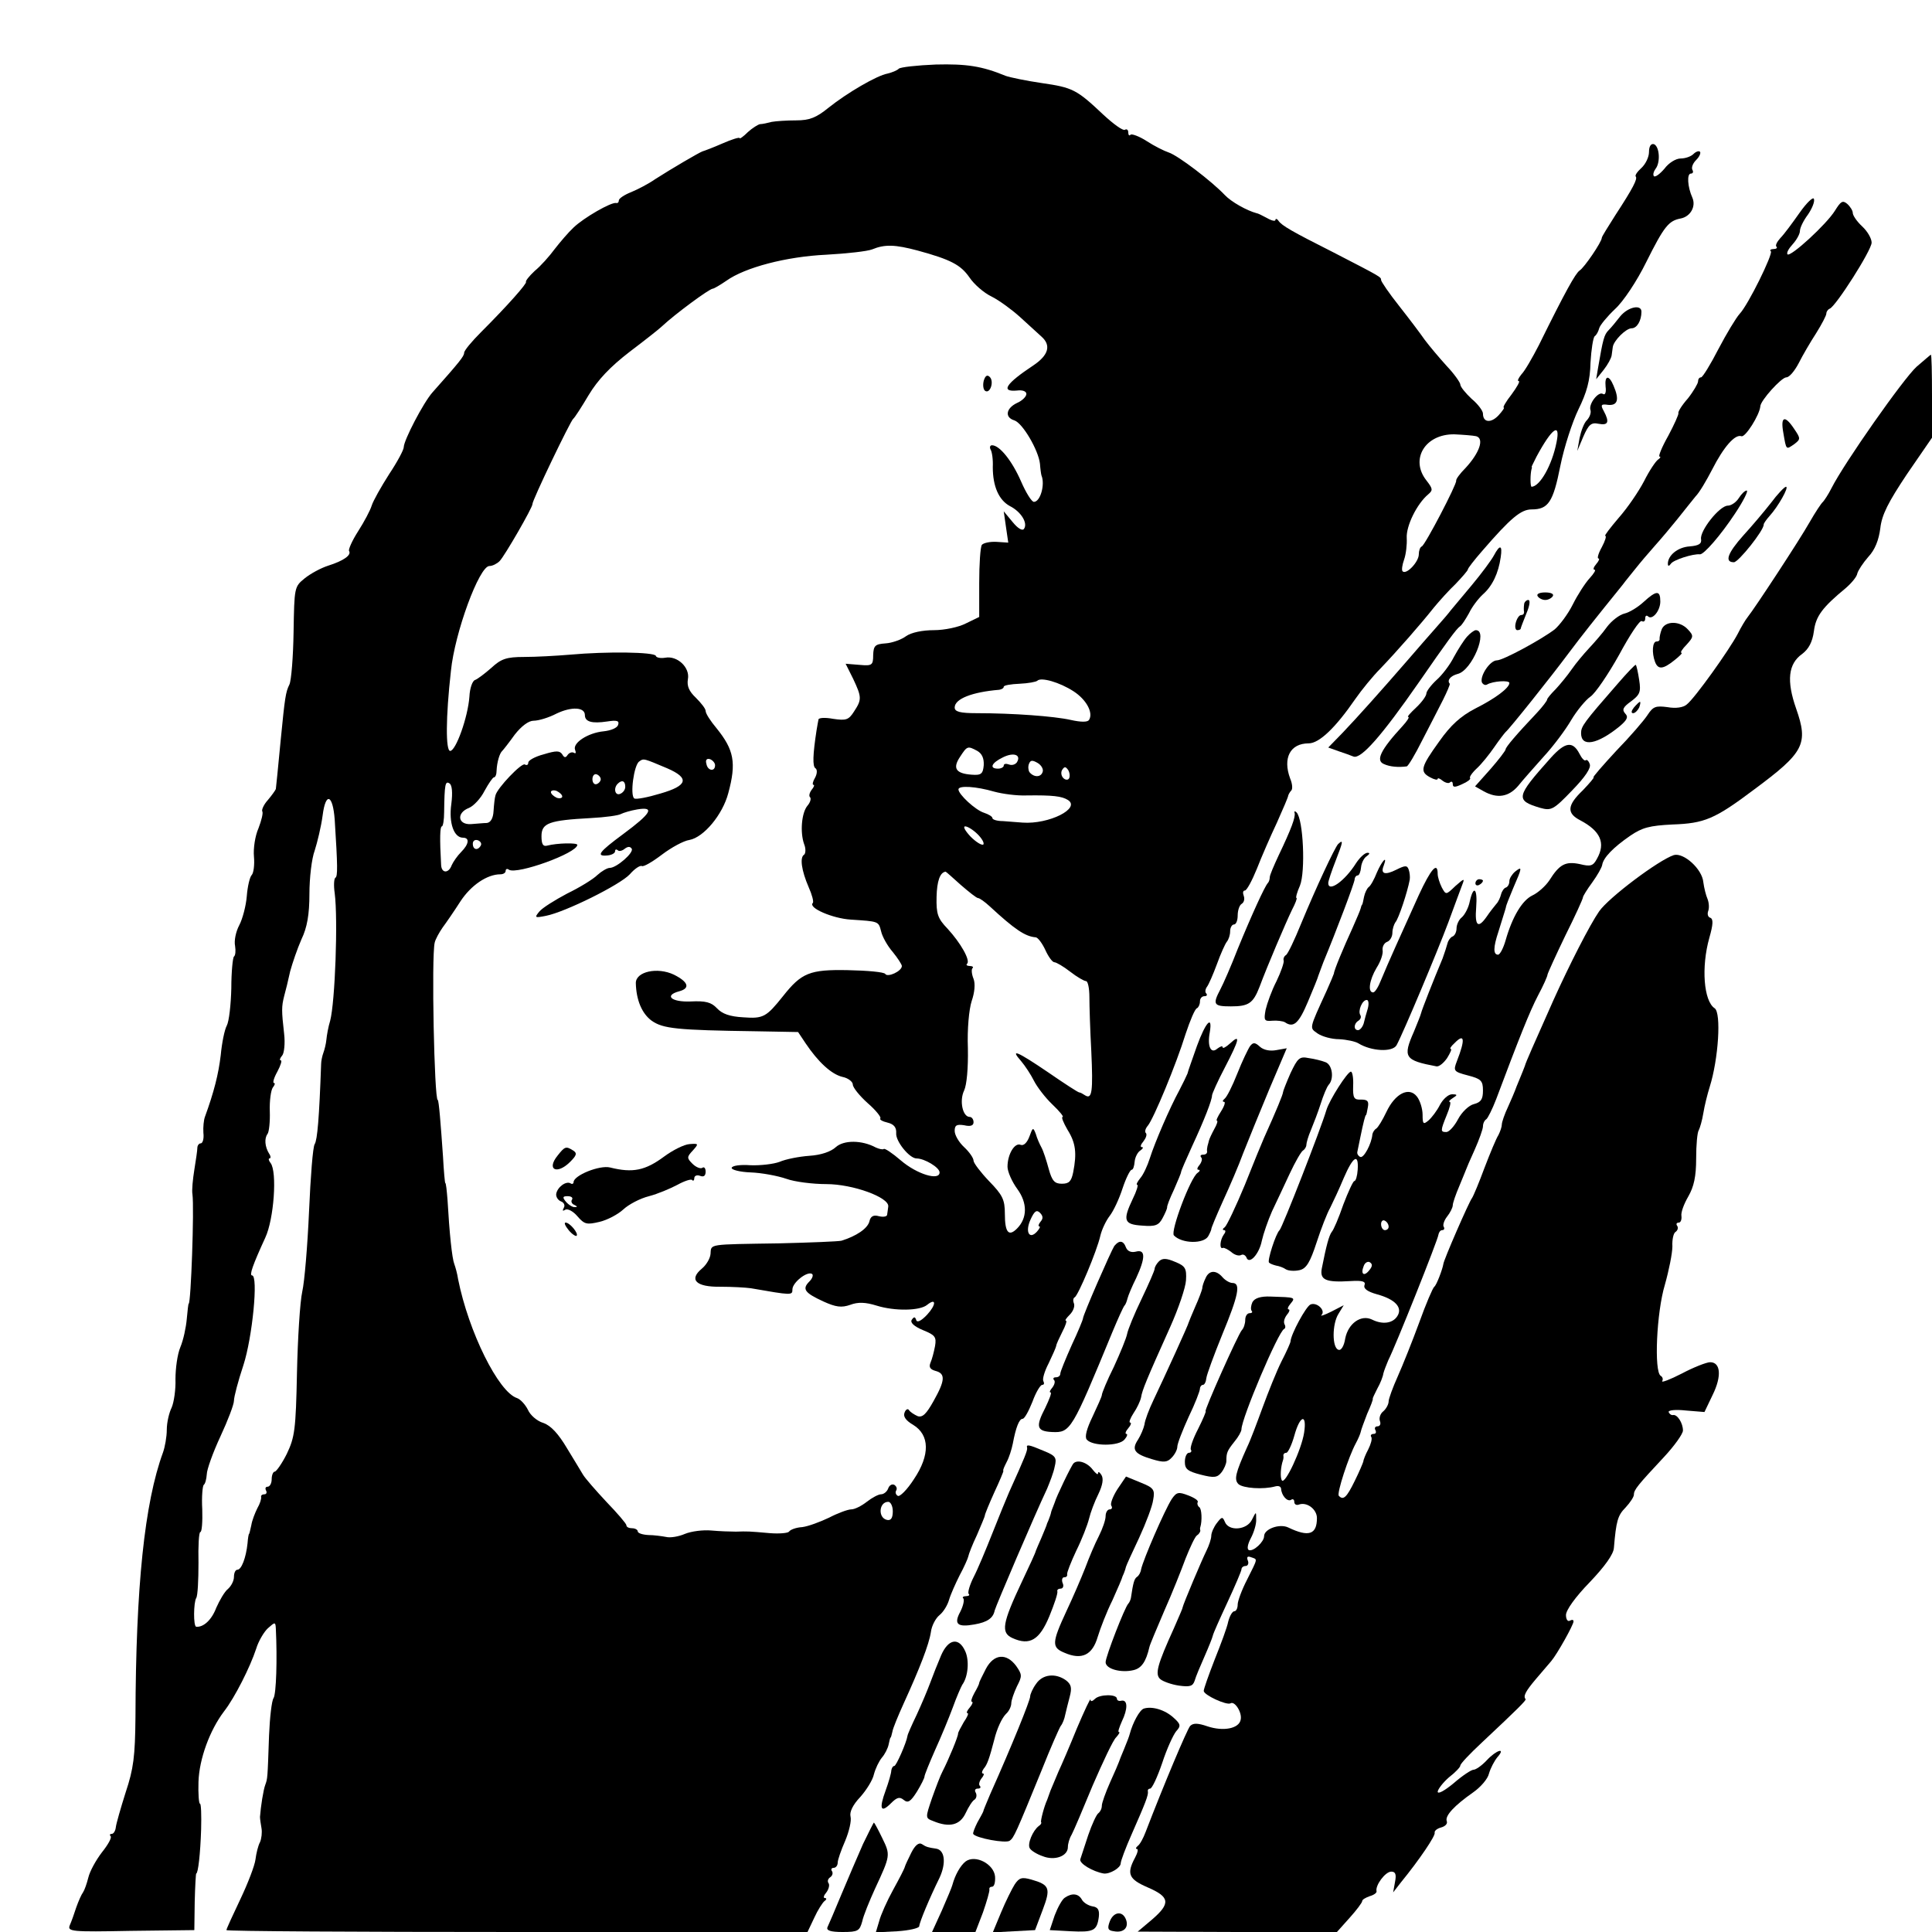 <?xml version="1.0" standalone="no"?>
<!DOCTYPE svg PUBLIC "-//W3C//DTD SVG 20010904//EN"
 "http://www.w3.org/TR/2001/REC-SVG-20010904/DTD/svg10.dtd">
<svg version="1.0" xmlns="http://www.w3.org/2000/svg"
 width="512pt" height="512pt" viewBox="0 0 512 512"
 preserveAspectRatio="xMidYMid meet">
<g transform="translate(0,512) scale(0.1,-0.1)"
fill="#000000" stroke="none">
<path d="M2382 4938 c-5 -5 -18 -10 -30 -13 -28 -5 -107 -51 -157 -91 -32 -26
-50 -33 -85 -33 -25 0 -54 -2 -65 -4 -11 -3 -25 -6 -31 -6 -5 -1 -20 -10 -32
-21 -12 -12 -22 -19 -22 -16 0 3 -20 -3 -45 -14 -25 -11 -49 -20 -53 -21 -9
-3 -84 -47 -126 -74 -17 -12 -46 -27 -63 -34 -18 -7 -33 -17 -33 -22 0 -5 -3
-8 -7 -7 -13 3 -86 -39 -113 -65 -14 -13 -36 -39 -50 -57 -14 -19 -37 -45 -53
-58 -15 -14 -25 -27 -23 -29 3 -4 -48 -62 -119 -133 -25 -25 -45 -49 -45 -55
0 -9 -12 -24 -84 -105 -24 -27 -76 -127 -76 -145 0 -7 -17 -39 -39 -72 -21
-33 -42 -70 -46 -83 -4 -13 -20 -43 -36 -68 -16 -25 -26 -48 -24 -52 7 -11
-14 -26 -55 -39 -19 -6 -47 -21 -63 -34 -27 -22 -27 -24 -29 -142 -1 -66 -6
-128 -11 -139 -10 -20 -12 -34 -23 -146 -8 -85 -12 -122 -13 -131 -1 -3 -10
-16 -21 -29 -11 -12 -17 -26 -15 -30 3 -4 -2 -24 -10 -45 -9 -20 -14 -54 -12
-75 2 -22 -1 -44 -6 -49 -5 -5 -11 -30 -13 -56 -2 -25 -11 -60 -20 -77 -9 -17
-14 -41 -11 -55 2 -13 1 -25 -3 -28 -3 -2 -7 -40 -7 -84 -1 -43 -6 -88 -12
-99 -6 -11 -13 -46 -16 -78 -6 -51 -18 -98 -42 -164 -3 -8 -5 -27 -4 -42 2
-16 -2 -28 -7 -28 -5 0 -9 -6 -9 -12 0 -7 -4 -33 -8 -58 -4 -25 -7 -54 -5 -65
5 -37 -4 -290 -10 -290 -1 0 -3 -18 -5 -40 -2 -23 -9 -56 -17 -75 -8 -19 -13
-57 -13 -85 1 -27 -4 -61 -10 -75 -7 -14 -13 -40 -13 -59 0 -19 -5 -46 -10
-60 -49 -134 -72 -354 -73 -701 -1 -105 -5 -137 -26 -200 -13 -41 -25 -83 -26
-92 -1 -10 -6 -18 -11 -18 -5 0 -6 -3 -3 -6 4 -4 -7 -23 -23 -43 -16 -21 -32
-50 -36 -67 -4 -16 -10 -33 -14 -39 -4 -5 -12 -23 -18 -40 -5 -16 -13 -38 -17
-47 -7 -17 5 -18 161 -15 l169 2 1 75 c1 41 3 75 4 75 5 0 11 53 13 117 1 38
0 68 -3 68 -3 0 -5 26 -4 58 2 61 30 137 68 187 28 36 69 117 85 166 6 20 21
45 31 54 19 17 20 17 21 -1 4 -82 1 -173 -6 -184 -5 -7 -10 -52 -12 -99 -4
-117 -4 -114 -10 -131 -5 -13 -12 -57 -14 -85 0 -5 2 -19 4 -30 2 -11 0 -28
-4 -37 -5 -9 -10 -30 -12 -46 -2 -16 -20 -63 -40 -105 -20 -42 -37 -79 -37
-82 0 -3 347 -5 770 -5 l770 0 18 38 c9 20 22 40 27 44 6 4 6 8 1 8 -5 0 -3 7
4 15 6 8 9 19 6 24 -4 5 -2 12 4 16 6 4 8 11 5 16 -4 5 -1 9 4 9 6 0 11 6 11
14 0 7 9 33 20 58 10 24 17 53 14 64 -3 12 6 31 26 52 16 18 33 45 36 60 4 15
13 34 21 44 8 9 16 25 18 35 2 10 4 18 5 18 1 0 3 7 5 16 1 8 15 42 30 75 42
92 67 156 72 189 2 17 13 37 23 45 10 8 21 26 25 40 4 14 17 43 28 65 12 22
22 45 23 50 1 6 11 32 23 57 11 26 21 49 21 52 0 3 11 30 25 61 14 30 25 56
24 57 -2 2 3 12 9 24 6 11 13 33 16 48 8 43 17 66 26 66 5 0 16 20 26 45 9 25
21 45 26 45 5 0 6 4 3 10 -3 5 3 26 14 47 10 21 19 41 20 46 0 4 8 21 16 37 9
17 13 30 10 30 -4 0 1 7 10 16 9 9 14 22 11 30 -3 7 -2 14 2 16 9 4 59 123 68
163 4 17 15 40 25 53 10 13 25 45 34 73 9 27 20 49 24 49 4 0 7 10 8 22 1 11
8 25 15 29 7 5 9 9 4 9 -5 0 -3 7 4 15 7 9 10 18 7 22 -4 3 -2 12 5 20 15 18
75 162 100 243 12 36 25 67 30 68 4 2 8 10 8 18 0 8 5 14 12 14 6 0 8 3 5 7
-4 3 -3 11 1 17 5 6 17 34 27 61 10 28 22 54 26 59 5 6 9 18 9 28 0 10 5 18
10 18 6 0 10 11 10 24 0 14 5 28 11 31 6 4 8 13 5 21 -3 8 -2 14 3 14 5 0 19
26 32 58 12 31 36 86 53 122 16 36 30 68 30 72 1 3 4 9 8 13 4 4 3 18 -3 32
-20 54 0 93 49 93 28 0 71 41 124 118 16 23 46 60 66 80 45 47 108 119 142
162 14 17 40 46 58 63 17 18 32 35 32 38 0 3 17 25 38 49 76 88 103 110 131
110 44 0 57 19 76 115 10 50 32 117 48 150 22 45 31 76 32 124 2 35 7 66 11
70 5 3 10 13 12 21 2 8 21 31 42 51 22 20 58 74 83 125 47 94 59 109 91 115
26 5 41 32 31 55 -13 29 -15 64 -4 64 6 0 7 5 4 10 -3 6 1 17 10 26 9 9 13 19
10 22 -3 3 -11 0 -17 -6 -7 -7 -22 -12 -34 -12 -13 0 -32 -12 -43 -27 -12 -14
-24 -23 -28 -20 -3 4 -1 12 4 19 14 17 11 60 -4 66 -8 2 -13 -6 -13 -21 0 -13
-9 -32 -20 -42 -11 -10 -18 -20 -15 -23 5 -6 -7 -30 -54 -102 -19 -30 -36 -57
-36 -60 0 -11 -47 -80 -59 -87 -11 -8 -37 -54 -108 -198 -17 -33 -37 -68 -46
-77 -8 -10 -12 -18 -7 -18 4 0 -5 -16 -19 -35 -15 -19 -24 -35 -21 -35 3 0 -3
-9 -14 -21 -20 -21 -41 -19 -41 5 0 7 -13 25 -30 39 -16 15 -30 32 -30 38 0 5
-16 28 -36 49 -20 22 -46 53 -58 69 -11 16 -42 57 -68 90 -27 34 -48 65 -48
69 0 8 0 8 -126 73 -111 56 -137 71 -146 84 -4 6 -8 6 -8 2 0 -4 -10 -2 -22 5
-13 7 -25 13 -28 13 -26 7 -67 30 -84 48 -34 36 -124 105 -149 113 -12 4 -38
17 -58 30 -20 13 -40 20 -43 17 -3 -4 -6 -1 -6 6 0 7 -4 10 -9 7 -5 -3 -30 15
-57 40 -71 67 -81 72 -164 84 -41 6 -84 15 -95 19 -63 26 -104 32 -185 30 -50
-2 -94 -7 -98 -11z m50 -482 c88 -24 114 -38 137 -71 12 -18 38 -41 59 -51 20
-10 54 -35 75 -54 21 -19 47 -43 57 -52 26 -23 19 -49 -21 -76 -74 -49 -88
-71 -44 -67 15 2 25 -2 25 -9 0 -7 -11 -18 -25 -24 -29 -14 -33 -38 -7 -46 22
-7 64 -79 68 -115 1 -14 3 -28 4 -31 10 -24 -3 -70 -20 -70 -6 0 -21 24 -34
54 -24 55 -57 96 -77 96 -5 0 -7 -5 -4 -11 4 -6 7 -27 6 -47 0 -51 16 -87 45
-103 30 -15 48 -45 38 -60 -4 -7 -16 0 -30 17 l-24 29 6 -42 6 -41 -31 2 c-18
1 -35 -3 -39 -8 -4 -6 -7 -51 -7 -101 l0 -90 -35 -17 c-19 -10 -57 -18 -85
-18 -30 0 -60 -6 -74 -16 -12 -9 -37 -18 -54 -19 -28 -2 -32 -6 -33 -31 0 -27
-3 -29 -36 -26 l-37 3 20 -40 c23 -49 23 -55 2 -87 -14 -22 -21 -24 -55 -19
-21 4 -39 3 -39 -2 -1 -4 -3 -17 -5 -28 -10 -65 -11 -96 -3 -101 5 -3 5 -14
-1 -25 -6 -10 -8 -19 -4 -19 3 0 1 -6 -5 -13 -6 -8 -8 -17 -4 -20 3 -4 0 -14
-7 -22 -16 -19 -20 -71 -9 -102 5 -12 4 -25 0 -28 -12 -7 -7 -42 12 -86 9 -20
14 -39 11 -42 -13 -13 53 -41 100 -44 75 -5 74 -4 81 -31 3 -14 17 -39 31 -55
13 -16 24 -33 24 -37 0 -14 -38 -31 -44 -21 -3 5 -48 9 -99 10 -101 2 -123 -7
-172 -69 -44 -55 -52 -60 -105 -56 -36 2 -56 9 -70 24 -15 16 -30 20 -70 18
-51 -2 -71 16 -30 27 30 8 24 25 -14 44 -44 21 -101 8 -101 -22 1 -45 16 -81
42 -100 30 -21 65 -25 278 -28 l110 -2 20 -30 c33 -49 68 -82 98 -89 15 -3 27
-13 27 -20 0 -8 18 -30 39 -49 22 -19 37 -38 34 -41 -3 -3 6 -8 19 -11 17 -4
24 -13 23 -28 -2 -21 35 -67 54 -67 21 0 61 -24 61 -37 0 -23 -60 -5 -103 32
-22 19 -43 33 -45 30 -3 -2 -12 0 -21 4 -37 20 -85 20 -106 1 -13 -12 -39 -21
-70 -23 -28 -2 -63 -9 -79 -16 -16 -6 -51 -10 -77 -9 -27 2 -49 -1 -50 -7 -1
-5 22 -11 50 -12 29 -1 72 -9 95 -17 22 -8 70 -14 106 -14 70 0 166 -35 164
-59 -1 -7 -2 -17 -3 -22 0 -5 -10 -7 -22 -4 -14 4 -22 0 -25 -14 -5 -19 -35
-39 -74 -51 -8 -2 -82 -5 -165 -7 -191 -3 -180 -1 -182 -28 -1 -12 -11 -29
-23 -39 -35 -29 -16 -49 49 -48 31 0 67 -2 81 -4 109 -19 110 -19 110 -3 0 18
39 49 52 41 4 -3 1 -12 -7 -20 -20 -20 -13 -30 37 -53 33 -15 48 -17 71 -9 21
8 41 7 70 -2 48 -15 115 -14 134 2 25 20 24 0 0 -26 -16 -17 -27 -22 -29 -14
-3 9 -6 9 -12 0 -4 -7 6 -17 30 -27 32 -13 36 -18 32 -42 -3 -16 -8 -35 -12
-44 -5 -12 -1 -18 13 -22 27 -7 26 -25 -5 -80 -19 -34 -29 -44 -42 -40 -9 4
-20 11 -23 16 -3 5 -9 2 -12 -7 -4 -10 4 -21 23 -32 44 -27 45 -80 2 -144 -18
-28 -38 -48 -43 -44 -5 3 -7 9 -4 14 3 5 1 11 -5 15 -6 3 -13 -1 -16 -9 -3 -9
-12 -16 -19 -16 -7 0 -24 -9 -38 -20 -14 -11 -32 -20 -41 -20 -9 0 -36 -10
-59 -22 -23 -11 -55 -23 -71 -25 -17 -1 -32 -7 -35 -12 -3 -4 -26 -6 -51 -4
-56 5 -59 5 -90 4 -14 0 -43 1 -65 3 -22 2 -53 -2 -70 -9 -16 -7 -39 -11 -50
-8 -11 2 -32 5 -47 5 -16 1 -28 5 -28 10 0 4 -7 8 -15 8 -8 0 -15 3 -15 8 0 4
-24 32 -53 62 -28 30 -56 62 -62 72 -5 9 -25 41 -43 71 -22 37 -42 59 -62 66
-17 5 -35 21 -41 35 -7 14 -20 28 -29 31 -49 16 -128 175 -156 315 -2 14 -7
32 -10 40 -6 15 -13 82 -18 170 -2 25 -4 45 -6 45 -1 0 -4 32 -6 70 -6 86 -11
150 -14 150 -9 0 -17 379 -8 417 2 9 12 27 21 40 9 12 31 44 47 69 28 43 71
72 106 72 8 0 14 4 14 9 0 5 4 7 9 3 22 -13 180 44 181 66 0 6 -53 5 -80 -2
-11 -3 -15 4 -15 25 0 35 20 42 130 48 39 2 75 7 81 11 6 3 25 9 43 12 48 8
36 -11 -37 -65 -65 -48 -74 -60 -42 -57 11 1 20 6 20 11 0 5 3 6 7 3 3 -4 12
-2 19 4 8 6 14 6 18 0 7 -10 -40 -51 -58 -51 -7 0 -22 -9 -33 -19 -11 -11 -47
-33 -80 -49 -32 -17 -66 -38 -74 -48 -13 -16 -12 -17 18 -11 51 10 196 82 222
110 13 15 27 24 32 22 4 -3 28 11 53 30 25 19 58 37 73 39 38 7 88 67 103 124
22 81 15 115 -31 172 -16 19 -29 39 -29 46 0 6 -12 21 -26 35 -18 17 -24 31
-21 49 6 31 -28 63 -60 57 -12 -2 -24 0 -25 5 -4 10 -129 12 -228 3 -36 -3
-90 -6 -121 -6 -47 0 -61 -5 -87 -29 -17 -15 -37 -30 -43 -32 -7 -2 -14 -22
-15 -44 -4 -55 -36 -144 -51 -144 -12 0 -12 88 2 212 10 101 75 278 102 278 8
0 20 6 27 13 13 13 88 143 87 151 -1 9 101 221 108 226 4 3 22 31 41 63 24 40
57 75 109 115 41 31 79 61 85 67 34 32 126 100 135 100 3 0 20 10 36 21 49 35
158 64 265 69 54 3 108 9 121 14 34 14 61 13 121 -3z m1693 -508 c-12 -61 -44
-117 -66 -118 -4 0 -4 34 0 48 1 1 1 3 0 5 0 1 6 13 13 27 41 76 64 92 53 38z
m-213 16 c22 -6 9 -44 -28 -84 -15 -15 -26 -30 -25 -34 2 -9 -82 -170 -91
-174 -5 -2 -8 -12 -8 -21 0 -20 -33 -55 -43 -45 -3 3 -1 17 4 31 5 14 8 40 7
57 -2 32 27 91 57 116 13 11 12 15 -5 37 -44 56 -3 123 74 122 22 -1 49 -3 58
-5z m-1067 -676 c34 -22 53 -57 41 -76 -4 -6 -21 -6 -48 0 -44 10 -154 18
-250 18 -44 0 -58 4 -58 15 0 23 46 41 118 47 6 1 12 4 12 8 0 4 19 7 42 8 23
1 44 5 47 8 10 10 59 -4 96 -28z m-1295 -63 c0 -18 19 -23 59 -17 26 4 33 2
29 -9 -2 -8 -19 -15 -38 -17 -42 -4 -83 -31 -76 -49 3 -8 2 -11 -3 -8 -5 3
-13 0 -17 -6 -5 -8 -9 -7 -14 2 -7 10 -16 10 -49 0 -23 -6 -41 -16 -41 -22 0
-6 -4 -8 -9 -5 -8 6 -74 -63 -78 -82 -2 -6 -4 -25 -5 -41 -1 -20 -8 -31 -18
-32 -8 0 -27 -2 -42 -3 -35 -2 -39 30 -5 43 12 5 31 25 41 45 11 20 22 36 25
36 4 0 7 8 7 18 1 22 8 46 15 52 3 3 18 22 33 43 18 23 37 37 50 37 13 0 40 8
61 19 40 19 75 17 75 -4z m1040 -95 c12 -7 18 -19 17 -38 -2 -23 -7 -27 -32
-25 -42 3 -51 17 -31 47 19 29 20 30 46 16z m105 -30 c-4 -6 -13 -9 -21 -6 -8
3 -14 2 -14 -3 0 -4 -7 -8 -15 -8 -24 0 -18 15 13 30 28 14 49 7 37 -13z
m-927 -16 c60 -26 55 -46 -18 -67 -33 -10 -64 -16 -69 -13 -12 8 -1 89 13 98
12 9 12 8 74 -18z m127 8 c0 -18 -20 -15 -23 4 -3 10 1 15 10 12 7 -3 13 -10
13 -16z m868 -18 c-5 -15 -24 -14 -35 0 -3 5 -4 15 -1 22 4 10 9 10 23 2 10
-6 16 -17 13 -24z m70 -17 c-3 -5 -10 -4 -15 1 -6 6 -7 16 -3 22 6 9 9 9 16
-1 4 -7 5 -17 2 -22z m-1241 -2 c0 -5 -5 -11 -11 -13 -6 -2 -11 4 -11 13 0 9
5 15 11 13 6 -2 11 -8 11 -13z m-396 -66 c-7 -50 7 -89 31 -89 18 0 16 -17 -5
-38 -10 -10 -21 -26 -25 -35 -8 -22 -27 -22 -28 1 -4 70 -3 102 2 102 3 0 6
17 6 38 1 74 3 83 14 76 7 -4 9 -24 5 -55z m461 46 c0 -8 -6 -16 -14 -19 -13
-5 -18 15 -6 27 11 11 20 8 20 -8z m978 -13 c22 -6 60 -11 85 -10 70 1 94 -2
110 -12 35 -22 -50 -65 -120 -60 -14 1 -37 3 -52 4 -16 0 -28 4 -28 8 0 4 -10
10 -22 14 -23 7 -68 49 -68 62 0 11 47 8 95 -6z m-1145 -13 c0 -4 -7 -6 -15
-3 -8 4 -15 10 -15 15 0 4 7 6 15 3 8 -4 15 -10 15 -15z m-603 -61 c8 -125 8
-150 2 -154 -4 -2 -5 -21 -2 -41 9 -70 1 -288 -12 -338 -5 -16 -9 -39 -10 -50
-1 -11 -5 -27 -8 -35 -3 -8 -6 -22 -6 -30 -5 -142 -10 -201 -17 -212 -5 -7
-11 -87 -15 -178 -4 -91 -12 -187 -18 -213 -6 -27 -12 -124 -14 -215 -3 -151
-6 -171 -27 -215 -13 -26 -28 -47 -32 -47 -4 0 -8 -9 -8 -20 0 -11 -5 -20 -11
-20 -5 0 -7 -4 -4 -10 3 -5 1 -10 -4 -10 -6 0 -10 -3 -9 -7 1 -5 -3 -18 -10
-30 -6 -12 -14 -32 -16 -45 -3 -13 -5 -23 -6 -23 -1 0 -3 -11 -4 -25 -4 -38
-16 -70 -27 -70 -5 0 -9 -8 -9 -19 0 -10 -7 -24 -16 -32 -9 -7 -22 -30 -31
-50 -12 -32 -34 -52 -53 -50 -8 1 -7 65 0 76 4 6 6 47 6 93 -1 45 1 82 5 82 4
0 6 27 5 60 -2 34 1 63 4 65 4 3 7 15 8 28 0 12 16 57 36 100 20 43 36 85 36
95 0 10 11 52 25 94 24 74 40 238 23 238 -8 0 2 28 35 100 23 49 32 175 14
198 -5 6 -6 12 -3 12 4 0 4 6 -1 13 -11 18 -13 40 -4 52 4 5 7 33 6 60 -1 28
3 56 8 63 5 6 7 12 3 12 -4 0 0 14 9 30 9 17 13 30 9 30 -4 0 -2 6 4 13 5 6 8
32 5 57 -7 62 -7 72 0 100 4 14 11 43 16 66 6 22 19 60 30 85 15 31 21 66 21
120 0 42 6 94 14 115 7 22 17 63 21 93 8 63 27 56 32 -11z m1704 -39 c11 -11
18 -23 15 -27 -4 -3 -19 6 -34 21 -14 15 -21 27 -14 27 6 0 21 -9 33 -21z
m-1317 -30 c-8 -14 -21 -11 -21 5 0 8 6 12 14 9 7 -3 10 -9 7 -14z m1272 -104
c22 -19 42 -35 46 -35 4 0 18 -10 31 -22 66 -61 94 -80 122 -82 6 -1 17 -16
25 -33 8 -18 19 -33 24 -33 5 0 24 -11 42 -25 18 -14 37 -25 42 -25 5 0 9 -19
9 -42 0 -24 2 -88 5 -143 5 -108 2 -129 -16 -118 -6 4 -13 8 -16 8 -3 0 -40
24 -82 53 -84 57 -102 64 -72 30 11 -13 26 -36 34 -52 8 -16 30 -45 49 -63 19
-18 31 -33 27 -33 -4 0 2 -15 13 -34 22 -35 25 -62 15 -113 -5 -24 -11 -30
-30 -30 -19 0 -26 7 -35 40 -6 22 -14 47 -19 56 -5 9 -12 25 -15 36 -7 18 -8
18 -17 -7 -6 -16 -15 -25 -23 -22 -16 7 -35 -25 -35 -58 0 -13 12 -40 26 -59
27 -37 27 -77 -1 -105 -22 -22 -32 -10 -32 39 0 38 -6 50 -42 87 -22 23 -41
48 -41 54 0 7 -11 23 -25 36 -14 13 -25 32 -25 43 0 15 5 18 25 15 17 -4 25
-1 25 8 0 8 -5 14 -10 14 -19 0 -28 43 -15 70 7 15 11 59 10 112 -2 51 3 103
10 125 8 23 10 46 5 59 -5 12 -6 25 -3 28 4 3 0 6 -7 6 -7 0 -11 3 -7 6 9 9
-17 55 -52 93 -26 27 -30 39 -29 84 1 42 9 65 24 67 1 0 19 -16 40 -35z m212
-892 c-6 -7 -7 -13 -4 -13 4 0 1 -6 -6 -14 -20 -22 -32 -1 -17 32 10 22 16 27
25 18 8 -8 9 -15 2 -23z m-392 -768 c0 -18 -5 -25 -15 -23 -25 5 -22 48 3 48
6 0 12 -11 12 -25z"/>
<path d="M2607 4111 c-3 -12 -1 -24 4 -27 13 -8 24 25 12 37 -7 7 -12 3 -16
-10z"/>
<path d="M1760 2055 c-50 -37 -83 -44 -143 -29 -28 7 -97 -21 -97 -39 0 -4 -4
-6 -8 -3 -12 7 -35 -10 -38 -28 -1 -8 5 -17 13 -20 8 -3 11 -11 7 -17 -4 -8
-3 -9 4 -5 6 4 21 -4 32 -17 19 -22 25 -23 59 -15 21 5 49 20 63 33 14 13 44
29 68 35 23 6 56 20 75 30 18 10 36 16 39 13 3 -4 6 -1 6 5 0 6 7 9 15 6 10
-4 15 0 15 11 0 9 -4 14 -9 10 -5 -3 -17 2 -26 11 -15 15 -15 18 1 35 16 18
16 19 -9 17 -14 -1 -44 -16 -67 -33z m-244 -114 c-4 -5 0 -12 6 -14 8 -4 9 -6
2 -6 -6 -1 -17 6 -24 14 -10 12 -9 15 4 15 10 0 15 -4 12 -9z"/>
<path d="M1478 2058 c-31 -38 -2 -52 33 -17 17 17 19 23 8 30 -19 12 -22 11
-41 -13z"/>
<path d="M1507 1860 c9 -11 19 -17 21 -15 6 6 -18 35 -29 35 -5 0 -1 -9 8 -20z"/>
<path d="M4769 4556 c-19 -27 -41 -57 -51 -67 -9 -10 -14 -20 -10 -23 3 -3 -1
-6 -8 -6 -7 0 -11 -3 -7 -6 6 -7 -60 -142 -83 -166 -9 -10 -34 -51 -56 -93
-21 -41 -42 -75 -46 -75 -5 0 -8 -5 -8 -11 0 -5 -12 -26 -27 -45 -16 -18 -27
-36 -25 -39 1 -3 -11 -30 -27 -60 -17 -30 -27 -55 -23 -55 4 0 2 -4 -4 -8 -6
-4 -23 -29 -37 -57 -14 -27 -44 -71 -67 -97 -23 -27 -39 -48 -36 -48 4 0 0
-13 -9 -30 -9 -16 -13 -30 -9 -30 4 0 1 -7 -6 -15 -7 -8 -9 -15 -4 -15 4 0 -2
-10 -13 -22 -12 -13 -32 -44 -45 -70 -13 -26 -35 -55 -48 -66 -37 -28 -137
-82 -153 -82 -18 0 -45 -40 -40 -58 3 -6 9 -9 14 -6 15 9 59 12 59 4 0 -13
-37 -41 -91 -68 -38 -20 -64 -43 -95 -87 -49 -68 -52 -80 -24 -95 11 -6 20 -8
20 -4 0 3 6 1 13 -5 8 -6 17 -8 20 -4 4 3 7 1 7 -5 0 -9 6 -9 25 0 14 6 23 13
21 16 -3 2 5 14 18 26 12 11 33 37 46 56 13 19 27 37 30 40 10 8 121 147 167
209 36 48 67 87 143 181 8 11 24 30 35 44 11 14 34 41 50 59 17 19 44 51 60
71 17 21 38 48 48 60 11 11 30 44 44 71 31 61 61 95 78 89 10 -4 48 56 50 79
0 15 56 77 69 77 8 0 22 17 33 38 10 20 31 56 46 79 15 24 27 47 27 52 0 5 4
11 9 13 16 6 111 155 111 175 0 11 -11 30 -25 43 -14 13 -25 29 -25 36 0 6 -7
17 -15 24 -12 10 -17 6 -32 -18 -22 -36 -118 -124 -126 -116 -3 4 3 15 14 27
10 11 19 27 19 35 0 8 9 27 21 43 11 16 19 35 16 42 -2 6 -19 -10 -38 -37z"/>
<path d="M4294 4282 c-10 -13 -24 -30 -31 -37 -12 -12 -15 -24 -28 -100 l-5
-30 20 25 c11 14 20 31 21 38 1 6 2 16 3 22 2 17 35 50 50 50 14 0 26 20 26
44 0 20 -35 13 -56 -12z"/>
<path d="M5079 4148 c-35 -32 -191 -254 -225 -321 -9 -18 -20 -34 -23 -37 -4
-3 -20 -27 -36 -55 -26 -46 -144 -226 -164 -251 -5 -6 -17 -26 -26 -44 -22
-42 -114 -171 -135 -187 -9 -8 -29 -11 -51 -7 -31 4 -38 2 -53 -21 -9 -14 -46
-57 -83 -95 -36 -39 -63 -70 -60 -70 3 0 -10 -15 -28 -34 -42 -40 -44 -61 -7
-80 53 -28 68 -60 44 -102 -10 -19 -17 -21 -45 -14 -38 8 -54 0 -81 -43 -10
-15 -30 -33 -45 -40 -27 -13 -53 -56 -71 -119 -6 -21 -15 -38 -20 -38 -13 0
-13 19 1 61 19 61 20 64 20 66 0 2 8 23 19 49 24 55 25 60 5 44 -8 -7 -15 -18
-15 -25 0 -8 -4 -15 -9 -17 -5 -1 -11 -10 -13 -18 -2 -8 -7 -20 -13 -26 -5 -6
-17 -21 -25 -33 -23 -33 -32 -25 -28 24 4 51 -7 61 -17 16 -3 -16 -13 -35 -21
-42 -8 -6 -14 -20 -14 -29 0 -10 -5 -20 -11 -22 -5 -2 -11 -10 -13 -18 -2 -8
-8 -26 -13 -40 -24 -57 -55 -136 -57 -145 -1 -5 -10 -27 -19 -49 -30 -68 -25
-76 60 -92 7 -1 19 9 28 22 8 13 13 24 10 24 -4 0 0 7 9 15 27 28 30 12 7 -47
-10 -26 -9 -28 29 -38 35 -9 40 -14 40 -40 0 -23 -5 -31 -24 -36 -13 -3 -32
-21 -42 -40 -10 -19 -24 -34 -31 -34 -16 0 -16 3 1 45 8 19 12 35 8 35 -4 0 0
5 8 10 13 8 13 10 -2 10 -10 0 -24 -13 -32 -28 -8 -16 -22 -34 -30 -41 -14
-12 -16 -10 -16 15 0 16 -7 38 -15 48 -21 27 -58 8 -81 -41 -10 -21 -22 -41
-27 -44 -5 -3 -9 -10 -10 -15 -2 -25 -23 -64 -32 -60 -5 2 -9 8 -8 13 1 6 5
23 8 39 8 39 13 59 15 59 1 0 3 9 5 21 3 16 -1 20 -18 20 -19 -1 -22 4 -21 37
1 20 -2 37 -6 37 -9 0 -57 -75 -65 -102 -14 -48 -117 -312 -124 -318 -10 -9
-33 -81 -28 -86 3 -3 11 -6 19 -8 7 -1 19 -5 26 -10 7 -4 23 -5 36 -2 18 4 28
21 45 73 12 37 28 78 36 92 7 14 24 50 36 79 25 58 40 67 37 22 -1 -16 -5 -30
-9 -30 -3 0 -16 -28 -29 -62 -12 -35 -26 -68 -31 -73 -7 -10 -14 -35 -26 -96
-6 -31 10 -38 76 -34 32 2 41 -1 37 -11 -3 -9 8 -17 33 -24 48 -13 69 -35 54
-58 -12 -19 -39 -23 -67 -9 -29 14 -63 -10 -71 -50 -3 -20 -11 -33 -18 -30
-17 5 -17 68 0 95 l14 23 -33 -17 c-18 -9 -30 -13 -26 -9 12 12 -12 35 -29 28
-12 -5 -52 -79 -53 -98 0 -3 -10 -26 -24 -53 -13 -26 -35 -81 -50 -122 -15
-41 -33 -89 -41 -105 -31 -69 -35 -86 -23 -98 12 -11 66 -15 98 -6 8 2 14 0
15 -6 1 -18 16 -35 26 -30 5 4 9 1 9 -5 0 -7 6 -10 13 -7 21 7 47 -13 47 -36
0 -44 -22 -51 -76 -25 -23 11 -64 -4 -64 -23 0 -15 -28 -41 -40 -37 -6 2 -4
15 5 32 8 15 15 38 14 50 0 21 0 21 -11 -1 -13 -28 -62 -32 -72 -6 -6 14 -8
14 -21 -3 -8 -10 -15 -26 -15 -34 0 -8 -6 -26 -13 -40 -12 -24 -61 -140 -63
-150 0 -3 -11 -27 -23 -55 -44 -97 -51 -122 -36 -135 7 -6 29 -14 49 -17 29
-4 37 -2 42 13 3 11 15 39 26 64 11 25 21 50 22 55 1 6 19 46 39 89 20 43 37
83 37 87 0 5 5 9 11 9 6 0 9 7 6 14 -4 10 -1 13 9 9 17 -6 18 -1 -11 -59 -14
-27 -25 -57 -25 -66 0 -10 -4 -18 -9 -18 -5 0 -12 -12 -16 -27 -3 -16 -20 -61
-36 -101 -16 -41 -29 -78 -29 -83 0 -11 61 -39 71 -33 11 7 31 -24 27 -43 -4
-24 -46 -32 -88 -18 -26 9 -38 9 -46 1 -8 -9 -70 -156 -118 -281 -6 -16 -15
-33 -21 -37 -5 -4 -6 -8 -2 -8 4 0 2 -10 -5 -23 -23 -43 -17 -57 34 -79 58
-25 61 -42 11 -85 l-38 -32 264 -1 264 0 34 38 c18 20 33 40 33 44 0 4 9 9 20
13 11 3 19 9 18 13 -4 15 23 52 39 52 11 0 14 -7 10 -27 l-5 -28 21 27 c49 60
92 124 89 131 -1 5 6 11 17 14 11 3 18 10 15 17 -5 14 20 41 70 76 20 14 39
36 42 50 4 14 14 33 22 43 24 27 -2 20 -28 -8 -13 -14 -29 -25 -35 -25 -6 0
-30 -16 -53 -36 -23 -19 -42 -30 -42 -22 1 7 14 24 30 38 17 13 30 27 30 31 0
5 26 32 57 61 96 90 118 112 116 115 -7 8 0 21 27 53 16 19 35 41 41 48 16 19
59 96 59 105 0 5 -4 5 -10 2 -5 -3 -10 3 -10 15 0 13 25 48 63 87 40 42 63 74
64 91 6 71 10 86 31 107 12 13 22 28 22 34 0 13 10 25 80 100 27 29 50 61 50
70 0 20 -15 43 -26 41 -5 -1 -10 3 -12 8 -1 5 19 7 46 4 l49 -4 22 46 c24 49
21 86 -7 86 -9 0 -43 -13 -75 -30 -31 -16 -55 -25 -52 -20 3 5 1 11 -4 14 -18
11 -11 168 11 241 11 39 20 84 20 102 -1 18 3 35 8 38 6 4 8 11 5 16 -4 5 -2
9 4 9 5 0 8 8 7 17 -2 10 7 33 18 52 15 26 21 53 21 101 0 36 3 70 7 75 3 6 9
26 12 45 3 19 11 51 17 70 23 73 31 196 13 208 -29 19 -36 109 -14 187 10 35
11 50 2 53 -6 2 -8 10 -5 18 3 8 2 22 -2 32 -4 9 -9 29 -11 44 -3 35 -52 79
-78 72 -40 -13 -172 -112 -198 -149 -25 -36 -79 -142 -121 -235 -52 -117 -74
-166 -76 -175 -2 -5 -8 -21 -14 -35 -6 -14 -11 -27 -12 -30 -1 -3 -9 -22 -18
-42 -10 -21 -17 -42 -17 -48 0 -6 -4 -18 -9 -28 -6 -9 -22 -48 -37 -87 -14
-38 -29 -74 -33 -80 -8 -10 -76 -166 -76 -175 -2 -13 -18 -56 -24 -60 -4 -3
-22 -45 -40 -95 -18 -49 -44 -114 -57 -143 -13 -29 -24 -59 -24 -66 0 -7 -6
-19 -14 -26 -8 -6 -12 -18 -9 -26 3 -8 0 -14 -7 -14 -6 0 -8 -5 -5 -10 3 -6 1
-10 -5 -10 -6 0 -9 -4 -6 -8 3 -5 -1 -19 -8 -33 -7 -13 -13 -28 -13 -32 -1 -4
-11 -28 -23 -52 -21 -43 -30 -52 -42 -39 -6 6 26 104 45 139 6 11 12 25 13 30
1 6 9 27 17 48 9 20 16 38 15 40 -1 1 5 13 12 27 8 14 15 32 16 40 2 8 8 23
13 35 19 37 132 320 133 333 1 6 5 12 10 12 5 0 7 4 4 9 -3 4 1 17 9 27 8 10
15 24 15 30 0 6 8 29 17 50 9 22 17 41 18 44 1 3 11 27 23 53 12 27 22 55 22
62 0 8 4 16 9 19 4 3 16 27 26 53 60 160 89 233 111 275 14 26 25 51 25 55 1
5 22 51 47 103 26 52 47 98 47 102 0 3 11 21 25 40 13 18 25 39 26 46 3 19 29
46 74 77 32 22 52 27 112 30 85 3 112 14 217 93 132 98 144 120 111 214 -26
74 -21 119 16 145 17 13 27 31 31 60 5 40 22 63 85 115 15 13 29 30 30 38 2 8
15 28 29 44 18 19 28 45 32 76 4 36 21 69 71 144 l66 96 0 110 c0 61 -1 110
-3 110 -1 0 -18 -15 -38 -32z m-1399 -2279 c0 -5 -4 -9 -10 -9 -5 0 -10 7 -10
16 0 8 5 12 10 9 6 -3 10 -10 10 -16z m-51 -115 c-14 -18 -24 -11 -15 11 3 9
11 13 16 10 8 -5 7 -11 -1 -21z m-173 -431 c-7 -45 -51 -139 -59 -126 -5 8 -3
36 3 53 1 3 2 8 1 13 0 4 3 7 8 7 4 0 14 20 21 45 15 55 34 60 26 8z"/>
<path d="M4255 4095 c2 -14 -1 -23 -7 -19 -12 8 -39 -27 -33 -43 2 -7 -2 -18
-9 -26 -8 -7 -16 -29 -20 -48 l-6 -34 16 38 c14 32 21 38 40 34 26 -5 30 4 14
34 -9 16 -7 19 12 16 25 -2 30 14 14 51 -12 29 -24 28 -21 -3z"/>
<path d="M4726 3973 c8 -47 7 -45 29 -30 17 13 17 15 0 40 -25 38 -37 34 -29
-10z"/>
<path d="M4693 3787 c-18 -23 -51 -62 -73 -86 -41 -46 -51 -71 -25 -71 12 0
80 85 79 100 0 3 7 13 15 22 23 25 53 78 44 78 -4 0 -23 -20 -40 -43z"/>
<path d="M4608 3800 c-7 -11 -20 -20 -29 -20 -22 0 -75 -67 -71 -89 2 -12 -6
-17 -30 -19 -32 -2 -58 -24 -58 -46 0 -7 3 -7 8 0 6 10 59 27 77 25 10 -1 54
49 93 108 22 33 36 61 31 61 -5 0 -14 -9 -21 -20z"/>
<path d="M3959 3648 c-7 -13 -33 -48 -58 -78 -25 -30 -50 -60 -56 -67 -5 -7
-23 -28 -40 -47 -16 -18 -50 -57 -75 -86 -72 -83 -132 -150 -172 -192 l-38
-39 28 -10 c15 -5 32 -11 39 -14 20 -7 74 54 174 198 74 107 99 141 108 147 5
3 15 19 24 35 8 17 25 39 37 50 25 22 41 56 47 98 5 33 -2 35 -18 5z"/>
<path d="M4075 3540 c3 -5 12 -10 20 -10 8 0 17 5 20 10 4 6 -5 10 -20 10 -15
0 -24 -4 -20 -10z"/>
<path d="M4356 3525 c-15 -14 -38 -28 -51 -31 -13 -3 -34 -19 -46 -35 -12 -17
-34 -42 -48 -57 -14 -15 -35 -40 -46 -56 -11 -16 -30 -39 -42 -52 -13 -13 -23
-25 -23 -28 0 -3 -12 -19 -27 -35 -54 -57 -83 -91 -83 -97 0 -3 -18 -27 -40
-52 l-41 -46 23 -13 c36 -20 66 -15 91 14 12 15 43 50 68 78 25 27 58 71 73
97 15 25 38 53 51 62 13 9 47 59 76 111 28 52 55 93 60 89 5 -3 9 0 9 7 0 7 3
9 7 6 11 -12 33 14 33 39 0 30 -10 30 -44 -1z"/>
<path d="M4039 3518 c-1 -7 -1 -16 0 -20 0 -5 -3 -8 -8 -8 -5 0 -11 -9 -14
-20 -3 -11 -1 -20 4 -20 5 0 9 2 9 4 0 2 7 20 15 40 9 21 11 36 5 36 -5 0 -11
-6 -11 -12z"/>
<path d="M4404 3453 c-4 -10 -6 -21 -6 -25 1 -5 -2 -8 -8 -8 -11 0 -13 -30 -4
-54 8 -21 21 -20 51 4 14 11 23 20 19 20 -4 0 2 10 14 22 18 20 19 23 3 40
-21 23 -59 23 -69 1z"/>
<path d="M3888 3433 c-9 -10 -24 -34 -35 -54 -10 -20 -31 -48 -46 -61 -15 -14
-27 -30 -27 -36 0 -6 -12 -23 -27 -37 -15 -14 -25 -25 -21 -25 4 0 -3 -11 -15
-24 -59 -64 -72 -92 -49 -101 15 -7 38 -9 60 -6 4 1 22 31 41 69 19 37 44 85
55 107 11 22 19 41 18 43 -8 9 2 21 21 26 38 9 82 116 48 116 -4 0 -15 -8 -23
-17z"/>
<path d="M4287 3308 c-90 -103 -97 -113 -97 -131 0 -38 43 -30 102 18 20 17
24 25 15 34 -9 10 -6 17 15 32 24 18 27 25 22 57 -3 20 -7 38 -9 40 -1 2 -23
-21 -48 -50z"/>
<path d="M4330 3245 c-7 -9 -8 -15 -2 -15 5 0 12 7 16 15 3 8 4 15 2 15 -2 0
-9 -7 -16 -15z"/>
<path d="M4110 3112 c-93 -104 -95 -113 -28 -133 29 -8 35 -5 84 46 35 36 51
60 47 70 -3 9 -8 13 -11 10 -3 -2 -10 5 -16 17 -18 35 -38 32 -76 -10z"/>
<path d="M3431 2965 c2 -11 -8 -40 -43 -113 -12 -26 -23 -51 -23 -57 0 -5 -2
-12 -5 -15 -8 -8 -44 -87 -80 -175 -17 -44 -38 -92 -46 -107 -21 -40 -18 -45
28 -45 47 0 59 8 76 52 20 54 70 171 86 204 9 17 14 31 12 31 -3 0 1 15 9 33
15 37 9 176 -9 194 -4 4 -7 4 -5 -2z"/>
<path d="M3546 2883 c-9 -10 -57 -112 -98 -211 -17 -42 -35 -80 -40 -83 -5 -3
-8 -10 -6 -15 1 -5 -7 -29 -19 -54 -13 -25 -25 -59 -29 -76 -5 -28 -4 -31 18
-29 12 1 28 -1 33 -4 23 -16 37 -3 61 54 14 33 27 65 28 70 2 6 8 21 13 35 34
82 83 211 83 220 0 5 4 10 8 10 4 0 8 10 9 22 1 11 8 25 15 29 8 6 9 9 2 9 -7
0 -20 -12 -30 -27 -30 -48 -74 -79 -74 -53 0 5 9 32 20 60 19 49 21 57 6 43z"/>
<path d="M3649 2808 c-7 -18 -17 -36 -22 -39 -4 -3 -10 -15 -12 -25 -2 -10 -4
-20 -5 -21 -2 -2 -3 -6 -4 -10 -1 -5 -11 -28 -22 -53 -23 -50 -49 -112 -49
-120 -1 -3 -9 -23 -19 -45 -48 -105 -46 -98 -24 -114 12 -8 37 -15 57 -15 20
-1 43 -6 51 -11 34 -21 90 -24 101 -5 18 33 109 250 137 325 16 44 33 89 37
100 7 18 6 18 -18 -3 -25 -24 -25 -24 -36 -4 -6 12 -11 28 -11 36 0 34 -18 13
-50 -56 -18 -40 -45 -100 -60 -133 -15 -33 -33 -75 -40 -92 -7 -18 -16 -33
-21 -33 -15 0 -10 33 9 65 11 17 18 38 16 47 -1 9 4 19 12 22 8 3 14 14 14 24
0 10 4 22 8 28 8 8 32 80 38 113 1 7 0 19 -3 27 -4 11 -9 11 -33 -1 -30 -15
-42 -11 -33 11 11 30 -5 12 -18 -18z m-24 -360 c-4 -13 -9 -31 -11 -40 -3 -10
-10 -18 -15 -18 -12 0 -12 17 1 25 6 4 8 10 5 15 -7 11 5 40 17 40 5 0 6 -10
3 -22z"/>
<path d="M3910 2779 c0 -5 5 -7 10 -4 6 3 10 8 10 11 0 2 -4 4 -10 4 -5 0 -10
-5 -10 -11z"/>
<path d="M3172 2348 c-12 -35 -24 -67 -25 -73 -2 -5 -12 -26 -22 -45 -25 -46
-64 -136 -78 -180 -6 -19 -17 -43 -25 -52 -8 -10 -12 -18 -8 -18 3 0 -2 -17
-12 -37 -27 -57 -24 -68 25 -71 35 -3 44 1 54 20 7 13 12 25 12 28 -1 3 7 24
18 47 10 23 19 44 19 47 0 3 13 33 29 68 33 71 53 123 53 135 0 4 15 38 34 74
39 75 42 90 14 64 -11 -10 -20 -15 -20 -10 0 4 -6 2 -14 -4 -17 -15 -27 6 -20
43 8 48 -11 27 -34 -36z"/>
<path d="M3313 2348 c-5 -7 -21 -40 -34 -73 -13 -33 -28 -63 -34 -67 -5 -4 -6
-8 -1 -8 4 0 1 -11 -8 -25 -9 -14 -14 -25 -11 -25 3 0 0 -10 -7 -22 -7 -13
-13 -26 -14 -30 -1 -5 -3 -11 -4 -15 -1 -5 -2 -11 -1 -15 0 -5 -4 -8 -11 -8
-6 0 -8 -3 -5 -7 4 -3 2 -12 -4 -20 -6 -7 -8 -13 -3 -13 5 0 4 -4 -2 -8 -19
-12 -73 -156 -63 -166 21 -22 79 -23 91 -2 5 9 8 17 8 18 -1 2 13 35 30 73 18
39 43 97 55 130 13 33 44 109 69 169 l46 108 -28 -5 c-16 -3 -33 0 -43 9 -13
12 -18 12 -26 2z"/>
<path d="M3420 2276 c-11 -25 -20 -48 -20 -51 0 -5 -17 -47 -50 -120 -5 -11
-28 -67 -51 -125 -24 -58 -48 -108 -53 -112 -6 -4 -7 -8 -2 -8 5 0 4 -6 -1
-12 -10 -14 -12 -40 -2 -35 3 1 13 -4 22 -11 9 -8 20 -11 26 -8 5 3 11 0 14
-6 7 -21 34 8 41 44 4 18 16 53 27 78 12 25 33 70 47 100 14 30 30 58 35 61 5
3 9 10 9 15 0 5 5 23 12 39 7 17 19 48 26 70 7 22 16 44 21 50 15 16 10 53 -8
60 -10 4 -30 9 -45 11 -24 5 -29 0 -48 -40z"/>
<path d="M2953 1818 c-9 -14 -83 -183 -83 -192 0 -3 -13 -35 -30 -71 -16 -36
-30 -70 -30 -75 0 -6 -5 -10 -12 -10 -6 0 -8 -3 -5 -7 4 -3 2 -12 -4 -20 -6
-7 -9 -13 -5 -13 4 0 -3 -18 -14 -41 -26 -50 -23 -62 18 -64 49 -2 52 3 160
265 15 36 29 67 32 70 3 3 6 11 8 19 2 8 12 32 23 54 25 54 25 77 -1 70 -12
-3 -22 1 -26 11 -7 19 -18 20 -31 4z"/>
<path d="M3071 1777 c-6 -6 -11 -15 -11 -19 0 -5 -16 -41 -35 -81 -19 -39 -36
-81 -38 -92 -2 -11 -18 -50 -35 -87 -18 -36 -32 -70 -32 -75 0 -4 -12 -30 -25
-58 -15 -31 -21 -53 -15 -60 15 -18 85 -18 100 0 7 8 9 15 5 15 -4 0 -2 7 5
15 7 8 9 15 5 15 -4 0 0 11 9 25 9 13 18 32 20 42 3 19 14 46 77 186 22 49 41
105 42 124 2 32 -2 38 -29 49 -23 10 -34 10 -43 1z"/>
<path d="M3195 1733 c-5 -10 -9 -22 -9 -28 -1 -5 -9 -27 -19 -49 -9 -21 -17
-40 -17 -41 0 -4 -63 -142 -93 -205 -12 -25 -23 -54 -24 -65 -2 -10 -10 -29
-17 -40 -18 -27 -10 -38 37 -52 30 -9 40 -9 52 4 8 8 15 21 15 29 0 8 14 44
30 79 17 35 30 69 30 75 0 5 4 10 8 10 4 0 8 8 9 18 1 9 20 61 42 115 43 104
50 137 27 137 -7 0 -19 7 -26 15 -17 20 -36 19 -45 -2z"/>
<path d="M3319 1669 c-4 -9 -5 -19 -2 -23 3 -3 1 -6 -5 -6 -7 0 -12 -8 -12
-18 0 -10 -4 -22 -9 -27 -10 -11 -101 -215 -96 -215 2 0 -7 -21 -20 -47 -13
-25 -22 -50 -19 -55 3 -4 0 -8 -5 -8 -6 0 -11 -11 -11 -24 0 -19 7 -25 42 -34
35 -9 44 -8 55 6 7 9 13 23 13 30 0 22 2 27 21 51 11 13 19 28 19 33 0 29 98
260 113 266 4 2 4 8 1 13 -3 6 0 16 6 24 7 8 9 15 5 15 -4 0 -2 7 5 15 14 17
13 17 -53 19 -26 1 -42 -4 -48 -15z"/>
<path d="M2722 1283 c1 -7 -5 -23 -48 -118 -7 -16 -27 -65 -44 -108 -17 -43
-39 -96 -50 -117 -10 -20 -16 -40 -13 -44 4 -3 0 -6 -7 -6 -7 0 -11 -3 -7 -6
3 -4 0 -19 -8 -35 -18 -33 -8 -42 37 -34 35 6 50 17 54 37 3 12 105 251 139
323 7 17 17 42 20 58 6 24 3 29 -29 42 -40 17 -47 18 -44 8z"/>
<path d="M2845 1242 c-6 -6 -46 -89 -50 -104 -2 -5 -4 -10 -5 -13 -1 -3 -4 -9
-5 -15 -1 -5 -4 -12 -5 -15 -1 -3 -3 -8 -5 -12 -1 -5 -8 -21 -15 -38 -7 -16
-14 -32 -15 -35 0 -3 -17 -40 -37 -82 -52 -110 -56 -135 -25 -149 46 -21 72
-5 98 58 13 32 23 61 21 66 -1 4 3 7 9 7 6 0 9 7 5 15 -3 8 -1 15 4 15 6 0 9
3 8 8 -1 4 10 32 24 62 15 30 30 69 34 85 4 17 15 46 25 66 11 23 14 40 8 50
-5 8 -9 10 -9 5 0 -6 -6 -1 -14 9 -14 19 -40 28 -51 17z"/>
<path d="M2961 1173 c-12 -19 -19 -38 -16 -43 4 -6 1 -10 -4 -10 -6 0 -11 -8
-11 -18 0 -10 -8 -33 -18 -53 -10 -19 -26 -57 -36 -84 -11 -28 -33 -79 -50
-115 -39 -84 -39 -96 -5 -110 46 -20 74 -6 88 42 7 23 24 67 39 97 14 31 26
59 27 64 2 4 4 9 5 12 1 3 3 8 4 13 1 4 17 39 35 77 18 39 35 84 37 100 5 27
2 32 -33 46 l-39 16 -23 -34z"/>
<path d="M3105 1147 c-19 -30 -75 -159 -81 -186 -1 -8 -6 -17 -11 -20 -7 -5
-10 -15 -16 -56 -1 -5 -4 -12 -7 -15 -9 -9 -60 -140 -60 -155 0 -18 41 -29 74
-21 21 5 33 22 42 61 1 6 19 48 39 95 21 47 46 110 57 140 12 30 25 58 30 61
5 3 9 9 9 13 -1 3 -1 7 0 9 5 16 4 49 -3 53 -4 3 -6 9 -4 13 3 4 -9 12 -25 18
-26 10 -31 9 -44 -10z"/>
<path d="M2494 733 c-9 -21 -22 -54 -29 -73 -7 -19 -23 -57 -36 -85 -13 -27
-24 -52 -24 -55 -3 -19 -30 -80 -35 -80 -4 0 -7 -6 -8 -12 0 -7 -7 -31 -15
-53 -18 -49 -13 -61 14 -34 16 16 23 18 34 9 11 -9 18 -5 35 22 11 18 20 36
20 40 0 4 13 36 28 70 16 35 37 86 47 113 10 28 22 55 25 60 16 22 19 65 8 89
-17 38 -45 33 -64 -11z"/>
<path d="M2613 698 c-9 -18 -18 -35 -18 -38 0 -3 -6 -15 -13 -27 -7 -13 -10
-23 -6 -23 3 0 1 -7 -6 -15 -7 -8 -10 -15 -6 -15 4 0 -1 -11 -10 -24 -8 -14
-15 -27 -15 -30 1 -6 -25 -69 -41 -100 -6 -11 -18 -43 -28 -71 -18 -53 -18
-53 3 -61 43 -18 71 -11 86 21 8 17 18 33 24 36 5 4 6 12 3 18 -4 6 -2 11 5
11 7 0 9 3 6 7 -4 3 -2 12 4 20 6 7 8 13 4 13 -4 0 -3 6 2 13 9 10 15 27 28
77 7 29 20 57 31 68 8 7 14 20 14 28 0 8 7 28 15 45 14 27 14 31 -2 54 -26 35
-59 32 -80 -7z"/>
<path d="M2746 658 c-9 -12 -16 -28 -16 -34 0 -10 -47 -127 -106 -259 -9 -22
-18 -42 -18 -45 -1 -3 -8 -16 -16 -30 -7 -14 -12 -27 -11 -30 6 -11 87 -26 97
-18 11 8 16 19 85 188 23 58 46 110 50 116 5 6 10 19 12 30 2 10 8 32 12 48 6
23 4 32 -10 43 -28 20 -62 16 -79 -9z"/>
<path d="M2902 618 c-7 -7 -12 -8 -12 -2 0 5 -16 -29 -36 -76 -19 -47 -41 -98
-49 -115 -7 -16 -16 -39 -21 -50 -4 -11 -8 -22 -9 -25 -8 -17 -18 -56 -16 -59
2 -2 -1 -7 -6 -10 -16 -12 -31 -48 -24 -59 3 -6 19 -16 34 -21 32 -13 67 0 67
24 0 9 4 23 10 33 5 9 30 68 56 131 27 62 54 120 62 127 7 8 11 14 7 14 -3 0
1 12 8 28 16 33 16 58 -1 55 -7 -2 -12 1 -12 5 0 13 -46 12 -58 0z"/>
<path d="M3031 592 c-11 -4 -29 -37 -37 -67 -1 -5 -8 -23 -15 -40 -7 -16 -13
-32 -14 -35 -1 -3 -11 -27 -23 -53 -12 -27 -22 -55 -22 -62 0 -8 -4 -16 -9
-20 -5 -3 -17 -29 -27 -58 -9 -28 -19 -58 -21 -64 -4 -11 33 -33 62 -38 16 -2
45 15 45 27 0 6 13 41 29 77 36 82 45 104 43 114 -1 4 2 7 6 7 5 0 19 30 32
68 12 37 29 74 37 84 13 14 12 19 -7 36 -23 21 -57 31 -79 24z"/>
<path d="M2287 233 c-14 -32 -40 -92 -57 -133 -17 -41 -34 -81 -37 -87 -4 -9
8 -13 40 -13 41 0 45 3 52 28 3 15 19 54 34 87 41 88 41 89 19 134 -11 23 -21
41 -22 41 -1 0 -14 -26 -29 -57z"/>
<path d="M2415 210 c-8 -16 -16 -33 -17 -37 -1 -5 -15 -32 -31 -61 -16 -29
-33 -67 -37 -83 l-9 -30 57 3 c31 2 57 8 58 13 1 12 27 74 54 129 18 39 14 74
-10 77 -20 3 -25 4 -37 12 -8 5 -18 -3 -28 -23z"/>
<path d="M2559 187 c-14 -11 -28 -36 -35 -62 -1 -5 -14 -36 -28 -68 l-26 -57
58 0 57 0 20 52 c10 29 18 56 17 61 -1 4 2 7 7 7 6 0 9 12 8 27 -3 33 -52 59
-78 40z"/>
<path d="M2689 126 c-7 -11 -24 -45 -36 -74 l-22 -53 56 3 56 3 20 53 c22 58
19 67 -30 81 -25 7 -32 5 -44 -13z"/>
<path d="M2822 91 c-7 -4 -19 -26 -27 -47 l-13 -39 55 -3 c61 -3 70 1 75 38 2
18 -2 26 -17 28 -11 2 -24 10 -28 18 -9 16 -26 18 -45 5z"/>
<path d="M2941 28 c-7 -19 -5 -24 11 -26 26 -5 40 10 32 31 -9 24 -33 21 -43
-5z"/>
</g>
</svg>
